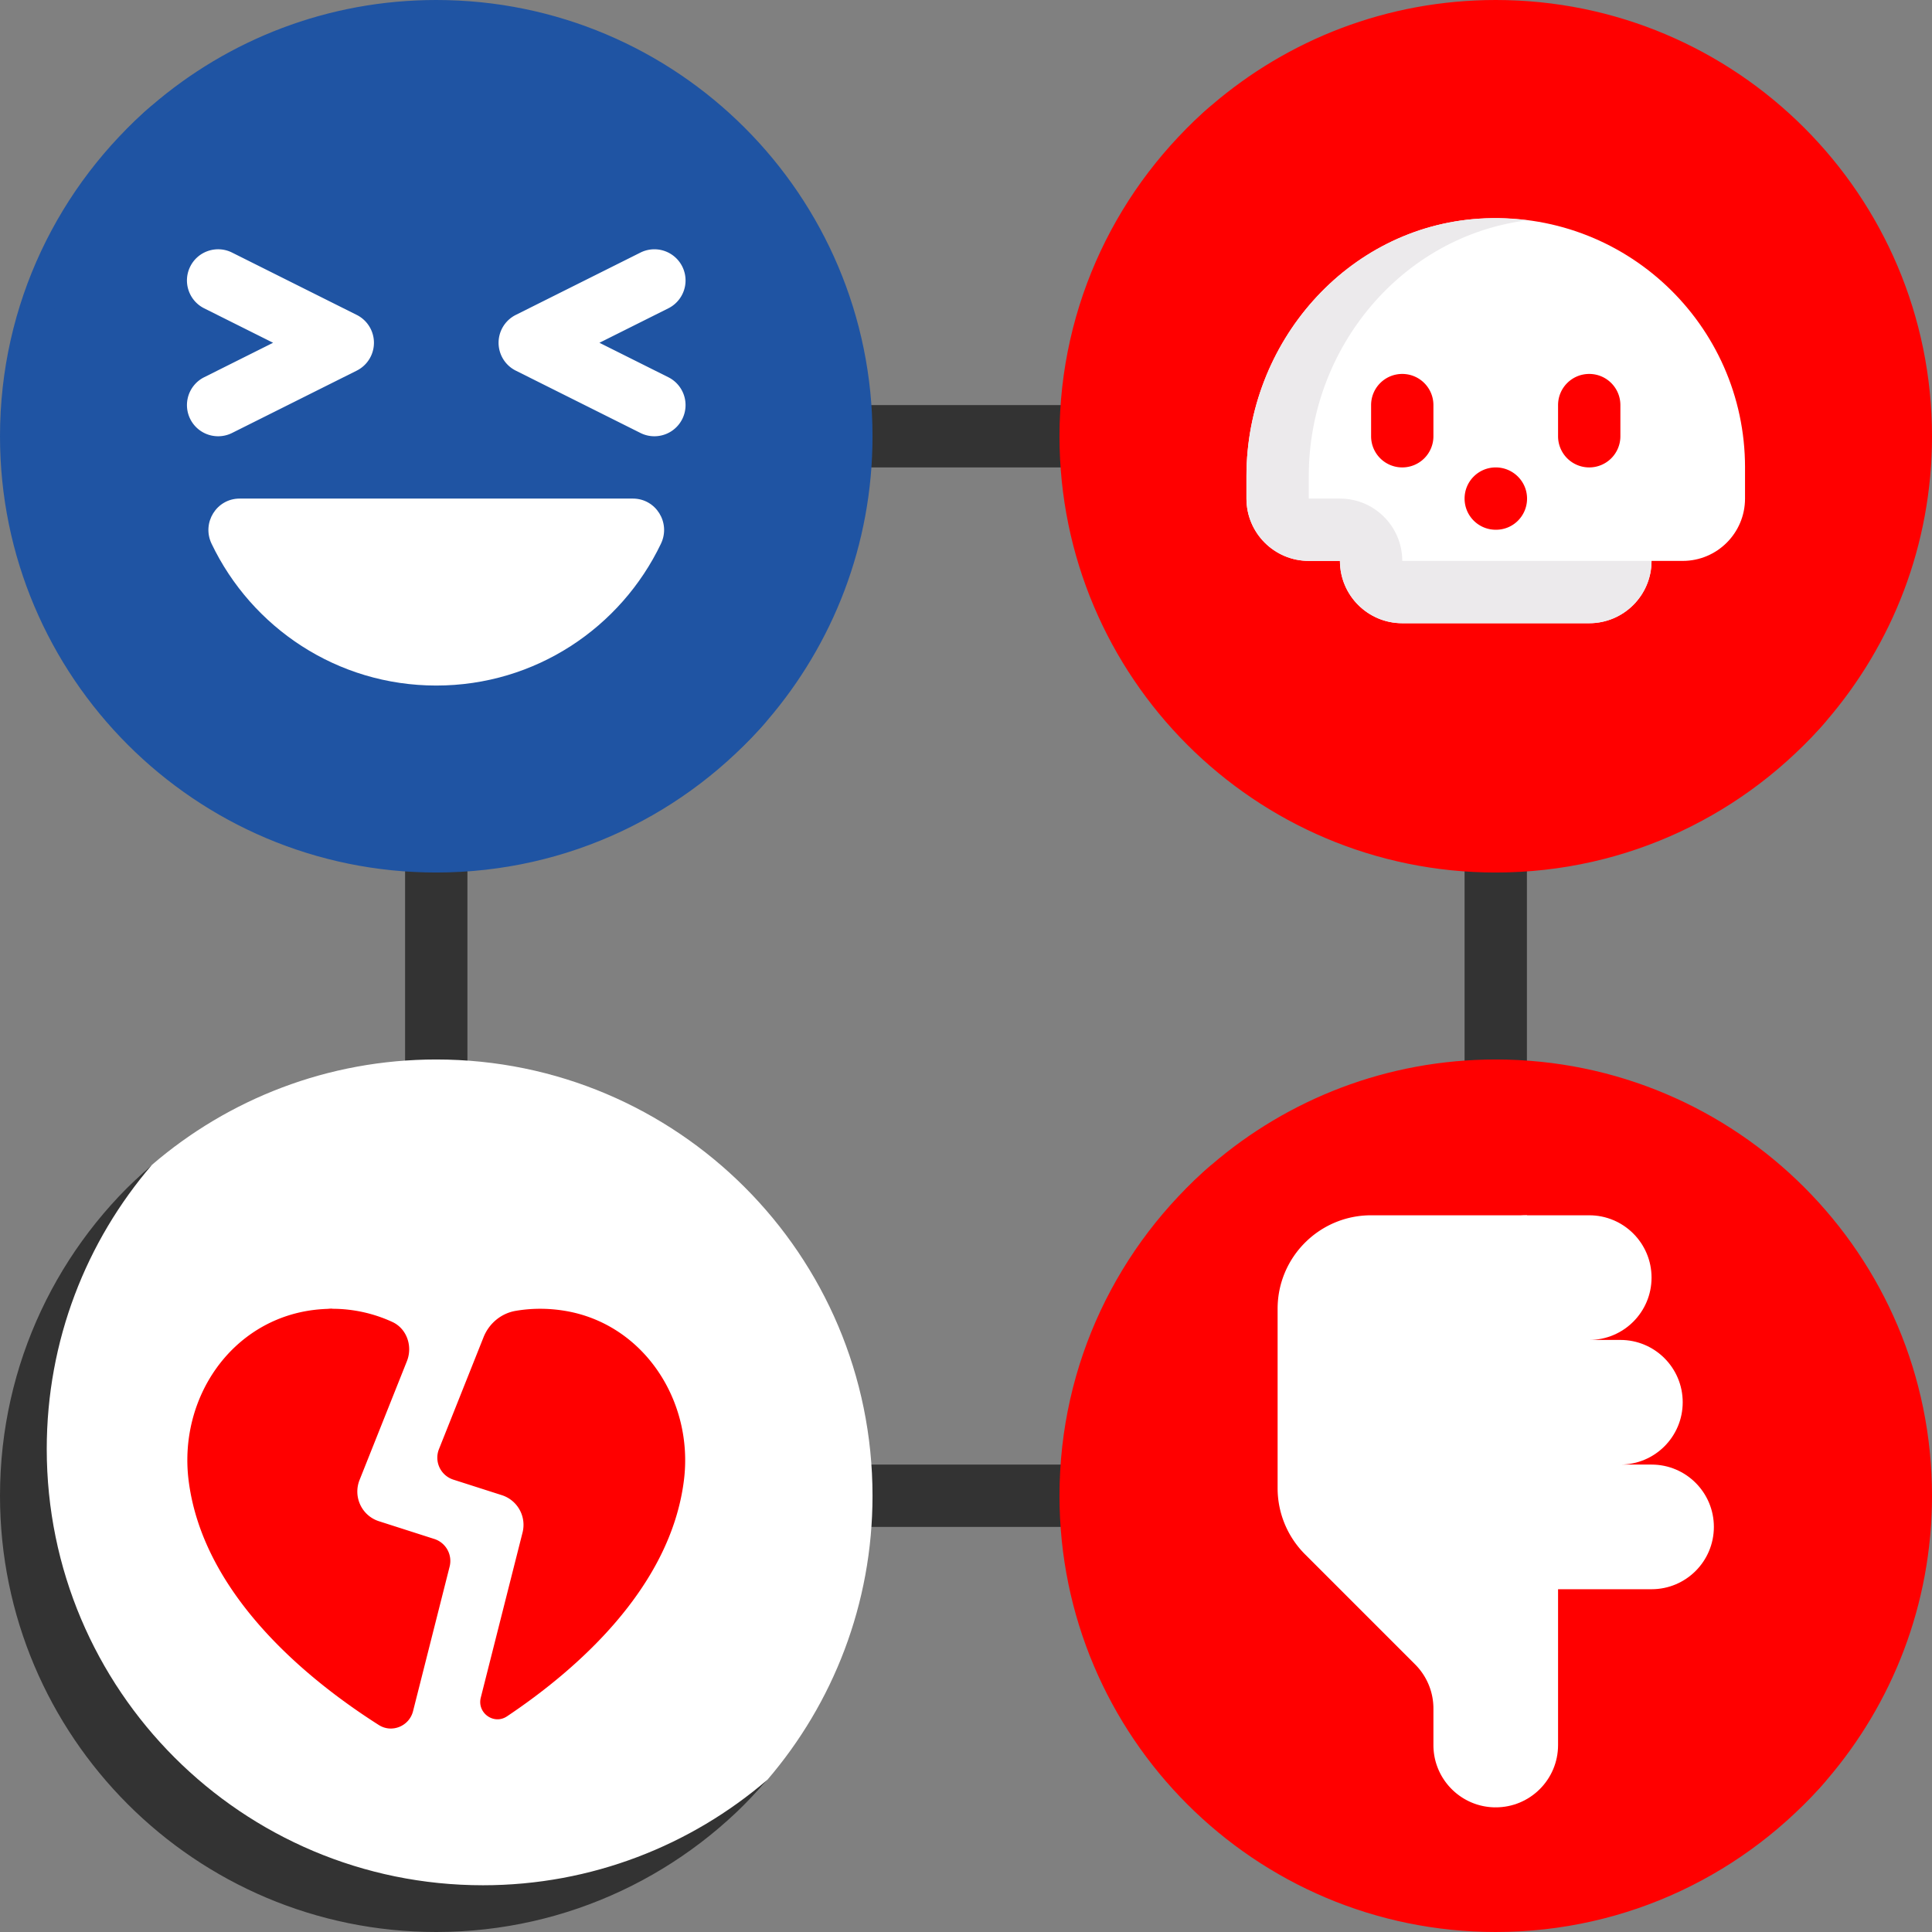<svg xmlns="http://www.w3.org/2000/svg" version="1.1" xmlns:xlink="http://www.w3.org/1999/xlink" width="512" height="512" x="0" y="0" viewBox="0 0 512 512" style="enable-background:new 0 0 512 512" xml:space="preserve" class=""><rect x="0" y="0" width="512" height="512" fill="#808080" stroke="none"/><g><path fill="#333333" d="M388.129 222.968h16.516v66.065h-16.516zM289.032 388.129v16.516h-66.065v-16.516z" opacity="1" data-original="#f5ebcd" class=""></path><path fill="#ff0000" d="M512 396.387c0-63.851-51.762-115.613-115.613-115.613-28.777 0-55.099 10.514-75.333 27.91-24.662 21.203-35.53 52.629-35.53 87.703 0 63.851 47.012 111.054 110.863 111.054 35.085 0 66.52-11.069 87.723-35.745 17.384-20.231 27.89-46.543 27.89-75.309z" opacity="1" data-original="#e5646e" class=""></path><path fill="#ff0000" d="M408.774 499.613c-63.851 0-115.613-51.762-115.613-115.613 0-28.772 10.503-55.083 27.893-75.316-24.668 21.203-40.28 52.623-40.28 87.703 0 63.851 51.762 115.613 115.613 115.613 35.08 0 66.52-15.635 87.723-40.304-20.233 17.39-46.564 27.917-75.336 27.917z" opacity="1" data-original="#db4655" class=""></path><path fill="#333333" d="M289.032 107.355v16.516h-66.065v-16.516z" opacity="1" data-original="#f5ebcd" class=""></path><path fill="#ff0000" d="M512 115.613C512 51.762 460.238 0 396.387 0c-28.777 0-55.099 10.514-75.333 27.91-24.662 21.203-35.53 52.629-35.53 87.703 0 63.851 47.012 111.054 110.863 111.054 35.085 0 66.52-11.069 87.723-35.745 17.384-20.231 27.89-46.543 27.89-75.309z" opacity="1" data-original="#5d5360" class=""></path><path fill="#ff0000" d="M408.774 218.839c-63.851 0-115.613-51.762-115.613-115.613 0-28.772 10.503-55.083 27.893-75.316-24.668 21.203-40.28 52.623-40.28 87.703 0 63.851 51.762 115.613 115.613 115.613 35.08 0 66.52-15.635 87.723-40.304-20.233 17.39-46.564 27.917-75.336 27.917z" opacity="1" data-original="#4b3f4e" class=""></path><path fill="#333333" d="M107.355 222.968h16.516v66.065h-16.516z" opacity="1" data-original="#f5ebcd" class=""></path><path fill="#ffffff" d="M231.226 396.387c0-63.851-51.762-115.613-115.613-115.613-28.781 0-55.105 10.516-75.34 27.916C15.616 329.893 6.5 361.316 6.5 396.387 6.5 460.238 51.762 506 115.613 506c35.113 0 66.57-9.654 87.774-34.363 17.353-20.223 27.839-46.512 27.839-75.25z" opacity="1" data-original="#faf5dc" class=""></path><path fill="#333333" d="M128 499.613c-63.851 0-115.613-51.762-115.613-115.613 0-28.772 10.496-55.077 27.886-75.31C15.605 329.893 0 361.307 0 396.387 0 460.238 51.762 512 115.613 512c35.08 0 66.57-15.695 87.774-40.363-20.233 17.39-46.615 27.976-75.387 27.976z" opacity="1" data-original="#f5ebcd" class=""></path><path fill="#1f54a3" d="M231.226 115.613C231.226 51.762 179.464 0 115.613 0 86.836 0 60.514 10.514 40.28 27.91 15.619 49.113 4.75 80.539 4.75 115.613c0 63.851 47.012 111.054 110.863 111.054 35.085 0 66.52-11.069 87.723-35.745 17.384-20.231 27.89-46.543 27.89-75.309z" opacity="1" data-original="#ffe07d" class=""></path><path fill="#1f54a3" d="M128 218.839c-63.851 0-115.613-51.762-115.613-115.613 0-28.772 10.503-55.083 27.893-75.316C15.612 49.113 0 80.533 0 115.613c0 63.851 51.762 115.613 115.613 115.613 35.08 0 66.52-15.635 87.723-40.304-20.233 17.39-46.564 27.917-75.336 27.917z" opacity="1" data-original="#ffd064" class=""></path><path fill="#ffffff" d="M57.815 115.613a8.258 8.258 0 0 1-3.701-15.646l18.258-9.129-18.259-9.128c-4.081-2.04-5.734-7-3.694-11.081s7-5.73 11.081-3.694l33.032 16.516a8.258 8.258 0 0 1 0 14.774L61.5 114.742a8.21 8.21 0 0 1-3.685.871zM173.411 115.613c-1.242 0-2.5-.278-3.685-.871l-33.032-16.516a8.258 8.258 0 0 1 0-14.774l33.032-16.516a8.258 8.258 0 1 1 7.387 14.775l-18.258 9.129 18.258 9.129a8.258 8.258 0 0 1 3.694 11.081 8.26 8.26 0 0 1-7.396 4.563z" opacity="1" data-original="#ffa95f" class=""></path><path fill="#ffffff" d="M63.506 132.129c-6.123 0-10.085 6.419-7.445 11.944 10.622 22.232 33.267 37.604 59.552 37.604s48.929-15.373 59.552-37.604c2.64-5.525-1.321-11.944-7.445-11.944z" opacity="1" data-original="#ffffff"></path><path fill="#ff0000" d="m115.096 407.844-14.66-4.699c-2.186-.694-3.976-2.266-4.952-4.339s-1.048-4.452-.202-6.581l12.555-31.505c1.571-3.943-.012-8.619-3.869-10.391a38.047 38.047 0 0 0-15.874-3.487c-1.639-.003-4.987.782-4.987.782-21.896 2.753-28.281 23.052-25.44 44.937 3.961 30.526 26.903 46.94 45 58.438l7.905-1.904 8.584-33.932a6.111 6.111 0 0 0-4.06-7.319zM149.674 347.379c-4.5-.743-8.879-.698-13.029.013-3.849.66-7.052 3.344-8.497 6.972l-11.82 29.671a6.113 6.113 0 0 0 3.814 8.084l12.85 4.115a8.262 8.262 0 0 1 5.49 9.895l-11.069 43.752c-1.027 4.059 3.461 7.301 6.94 4.972 18.117-12.123 43.367-33.877 46.907-62.668 2.58-20.99-10.721-41.361-31.586-44.806z" opacity="1" data-original="#e5646e" class=""></path><path fill="#ffffff" d="M462.452 123.871c0-37.942-31.985-68.413-70.462-65.922-35.114 2.273-61.667 32.998-61.667 68.185v5.995c0 9.122 7.395 16.516 16.516 16.516h8.258c0 9.122 7.395 16.516 16.516 16.516h49.548c9.122 0 16.516-7.395 16.516-16.516h8.258c9.122 0 16.516-7.395 16.516-16.516v-8.258z" opacity="1" data-original="#ffffff"></path><g fill="#5d5360"><path d="M371.613 123.871a8.253 8.253 0 0 1-8.258-8.258v-8.258c0-4.565 3.694-8.258 8.258-8.258s8.258 3.694 8.258 8.258v8.258a8.254 8.254 0 0 1-8.258 8.258zM421.161 123.871a8.253 8.253 0 0 1-8.258-8.258v-8.258c0-4.565 3.694-8.258 8.258-8.258s8.258 3.694 8.258 8.258v8.258a8.253 8.253 0 0 1-8.258 8.258zM396.468 140.387h-.081c-4.565 0-8.258-3.694-8.258-8.258s3.694-8.258 8.258-8.258 8.298 3.694 8.298 8.258-3.653 8.258-8.217 8.258z" fill="#ff0000" opacity="1" data-original="#5d5360" class=""></path></g><path fill="#ffffff" d="M412.903 330.323v107.355l-16.516 41.29c-9.122 0-16.516-7.395-16.516-16.516v-9.675c0-4.38-1.74-8.581-4.837-11.679l-29.197-29.197a24.773 24.773 0 0 1-7.256-17.518v-47.545c0-13.682 11.092-24.774 24.774-24.774h41.29z" opacity="1" data-original="#ecbd83" class=""></path><path fill="#ffffff" d="M437.677 388.129h-8.258c9.122 0 16.516-7.395 16.516-16.516 0-9.122-7.395-16.516-16.516-16.516h-8.258c9.122 0 16.516-7.395 16.516-16.516 0-9.122-7.395-16.516-16.516-16.516h-16.516c-9.122 0-16.516 7.395-16.516 16.516 0 9.122 7.395 16.516 16.516 16.516-9.122 0-16.516 7.394-16.516 16.516s7.395 16.516 16.516 16.516c-9.122 0-16.516 7.395-16.516 16.516 0 9.122 7.395 16.516 16.516 16.516h33.032c9.122 0 16.516-7.395 16.516-16.516.001-9.121-7.394-16.516-16.516-16.516zM412.903 437.677v24.774c0 9.122-7.395 16.516-16.516 16.516v-24.774c0-9.121 7.395-16.516 16.516-16.516z" opacity="1" data-original="#f6d190" class=""></path><path fill="#eceaec" d="M371.613 148.645c0-9.122-7.395-16.516-16.516-16.516h-8.258v-5.995c0-33.91 24.686-63.596 57.904-67.747-4.149-.525-8.401-.719-12.753-.438-35.113 2.273-61.667 32.997-61.667 68.184v5.995c0 9.121 7.395 16.516 16.516 16.516h8.258c0 9.121 7.395 16.516 16.516 16.516h49.548c9.121 0 16.516-7.395 16.516-16.516h-66.064z" opacity="1" data-original="#eceaec"></path><path fill="#ff0000" d="M66.428 388.672c-2.296-17.691 6.669-34.523 21.666-41.829a41.263 41.263 0 0 0-4.988.31c-21.896 2.753-35.933 23.524-33.093 45.409 3.961 30.526 32.292 53.095 50.389 64.593 3.458 2.197 8.053.301 9.058-3.671l1.11-4.389c-17.745-12.361-40.611-33.221-44.142-60.423z" opacity="1" data-original="#db4655" class=""></path></g></svg>